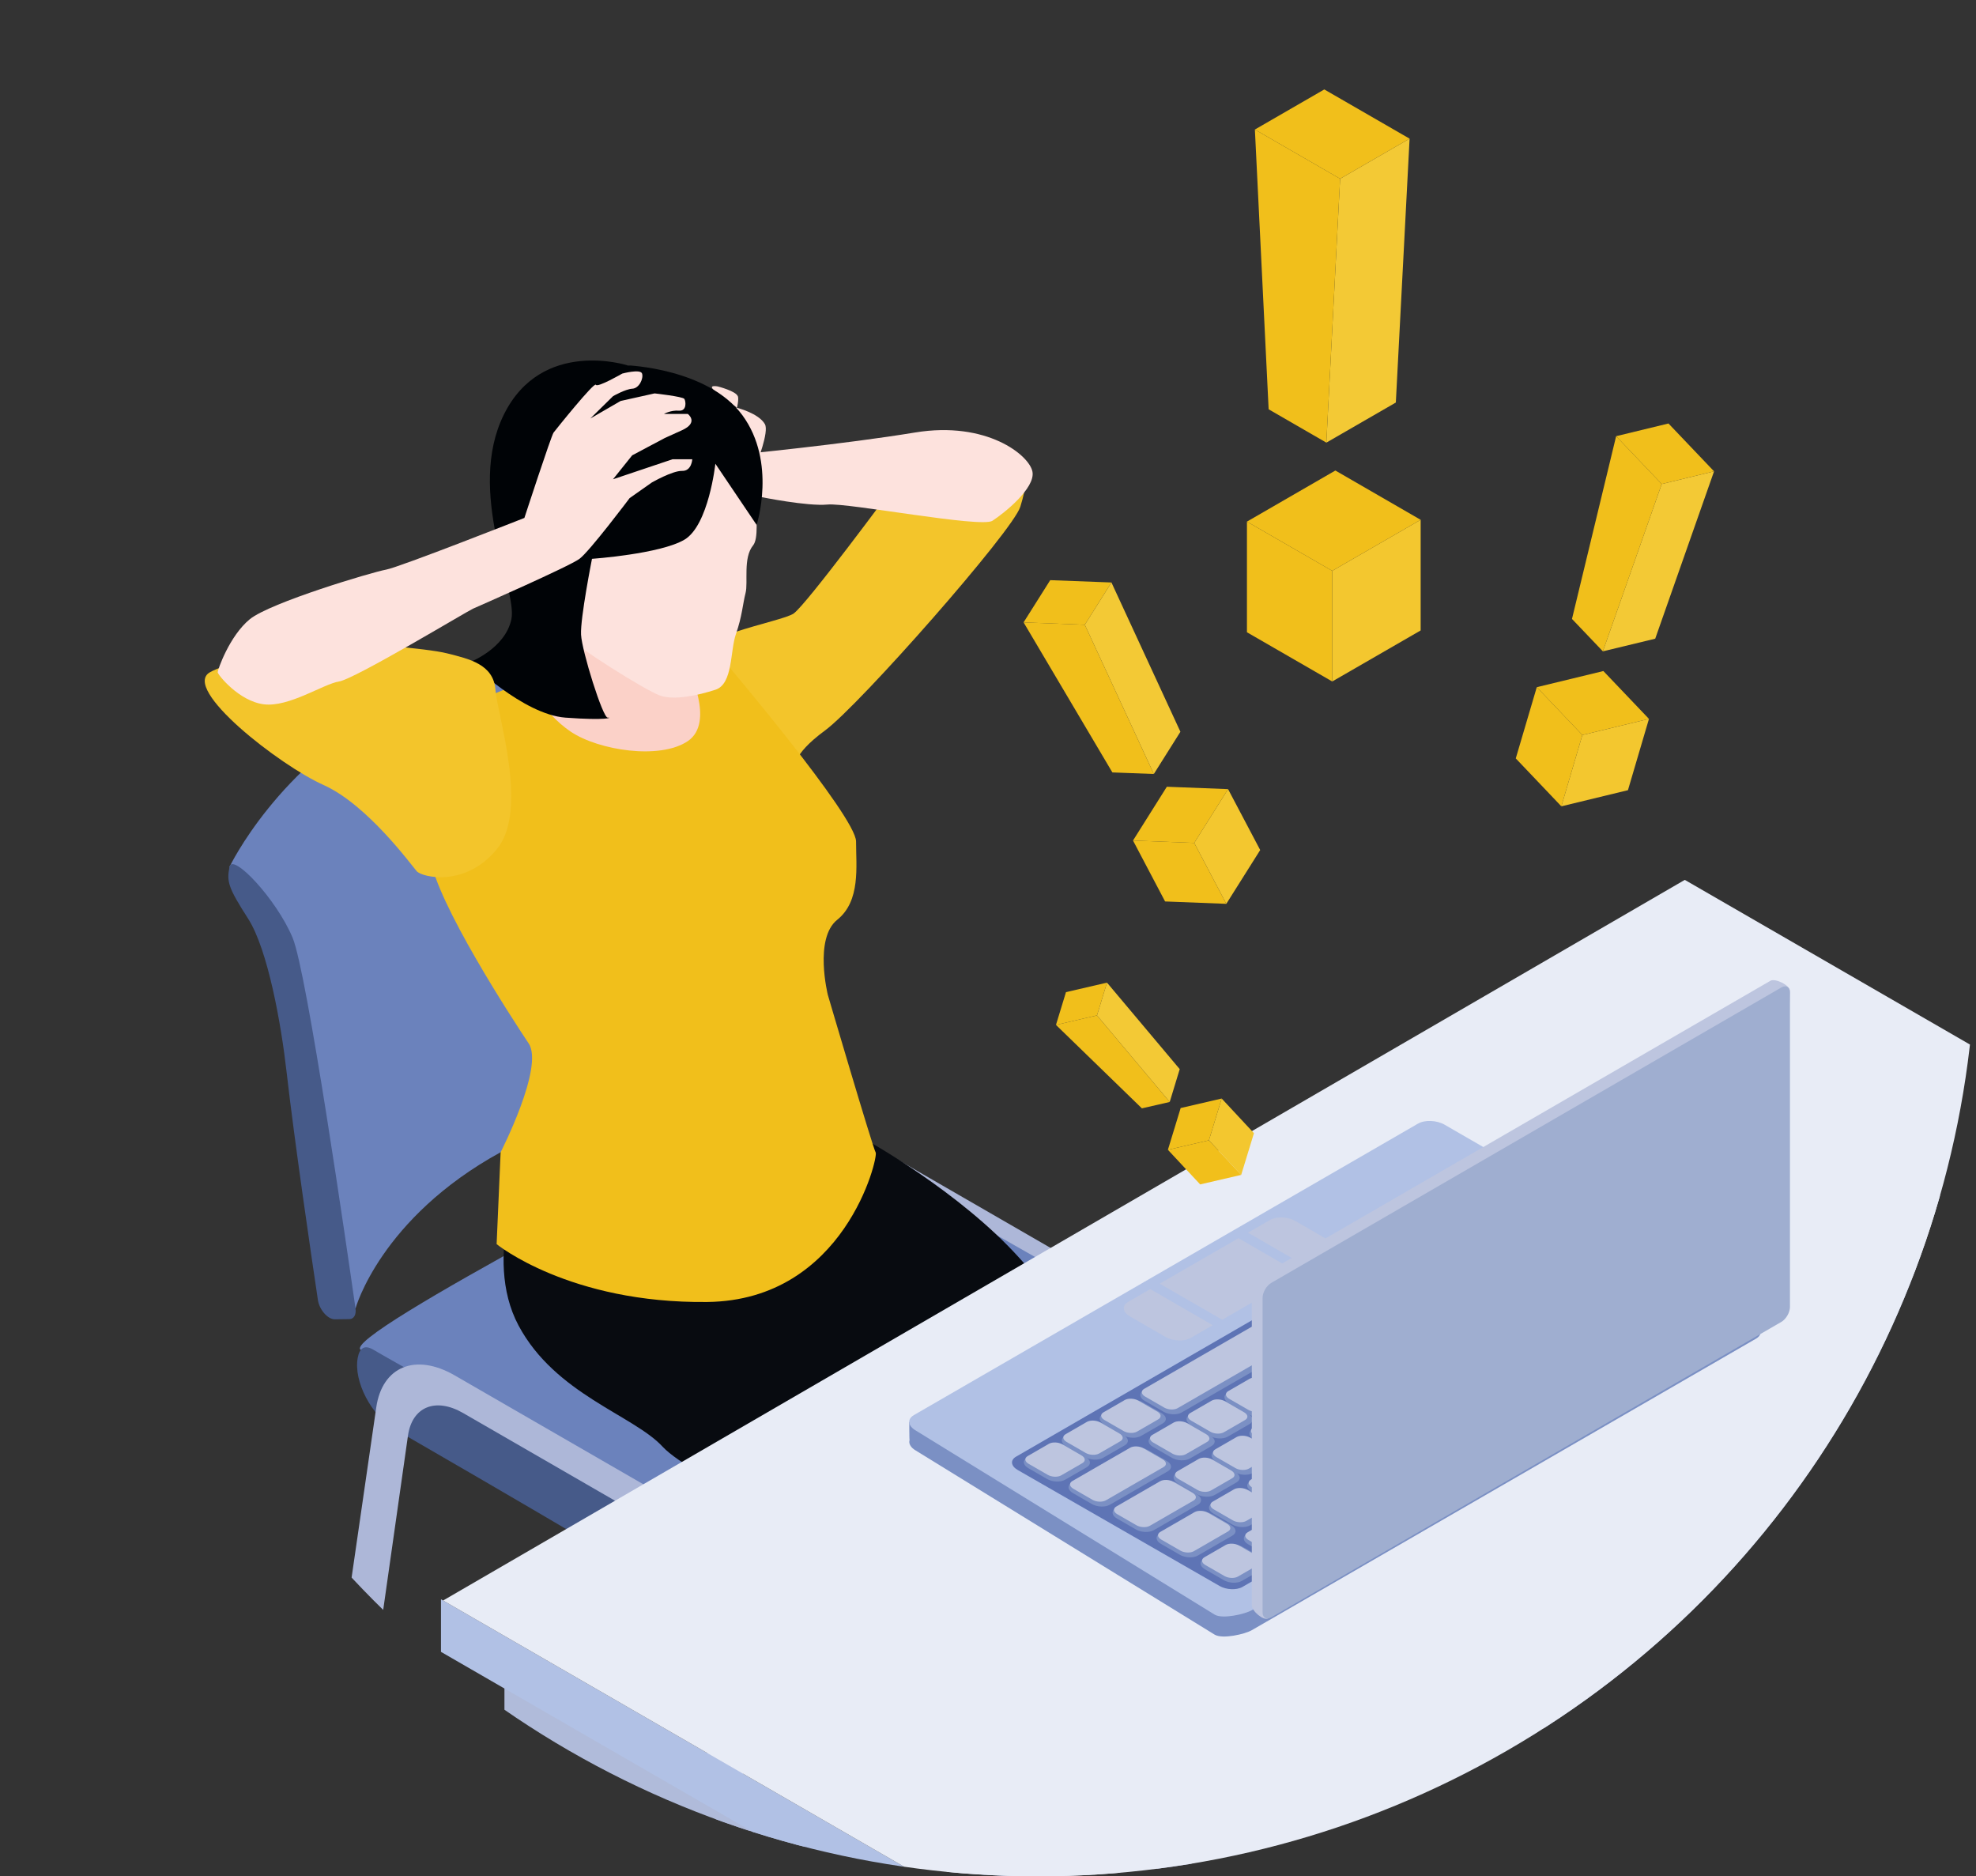 <svg width="316" height="300" xmlns="http://www.w3.org/2000/svg" xmlns:xlink="http://www.w3.org/1999/xlink" viewBox="0 0 316 300"><rect x="0" y="0" width="316" height="300" fill="#333333" stroke="none"/><defs><style>.cls-1{fill:none;}.cls-2{clip-path:url(#clippath);}.cls-3{fill:#000306;}.cls-4{fill:#f1bf1b;}.cls-5{fill:#f3c935;}.cls-6{fill:#f3c72f;}.cls-7{fill:#e8ecf6;}.cls-8{fill:#f3c52b;}.cls-9{fill:#fde2dd;}.cls-10{fill:#fbd1c8;}.cls-11{fill:#6b82bc;}.cls-12{fill:#9faed0;}.cls-13{fill:#9eb1df;}.cls-14{fill:#adb7d8;}.cls-15{fill:#b1c1e5;}.cls-16{fill:#b0bbda;}.cls-17{fill:#bdc5df;}.cls-18{fill:#080b10;}.cls-19{fill:#465a89;}.cls-20{fill:#35487b;}.cls-21{fill:#314479;}.cls-22{fill:#5e74b5;}.cls-23{fill:#7b90c4;}</style><clipPath id="clippath"><circle class="cls-1" cx="166" cy="150" r="150"/></clipPath></defs><g class="cls-2"><g><g><g><g><g><path class="cls-14" d="M116.26,265.27c-1.17-.67-1.81-1.99-1.61-3.32l10.81-74.62c.95-6.56,6.28-8.74,12.55-5.12l30.25,17.46c6.27,3.62,11.6,11.95,12.55,19.61l10.47,84.39c.27,2.18-2.06,3.72-3.96,2.63-1.01-.59-1.62-1.5-1.74-2.53l-10.11-85.91c-.64-5.41-4.4-11.32-8.84-13.88l-27.27-15.74c-4.42-2.55-8.17-1.01-8.83,3.62l-10.17,71.57c-.26,1.86-2.33,2.87-3.96,1.93l-.14-.08Z"/><path class="cls-19" d="M102,100.91c-.46,2.36-.23,3.27,2.97,8.26,3.2,4.99,5.31,17.01,6.16,24.52,1.26,11.04,3.93,29.24,5.01,36.47,.23,1.55,1.58,3.09,2.7,3.08l2.32-.03c.73,0,1.14-.71,.99-1.72-1.33-9.31-7.74-53.7-10.05-59.24-2.58-6.2-9.65-13.69-10.11-11.34Z"/><path class="cls-11" d="M57.71,215.84c-3.7-2.14,58.92-33.98,61.9-36.44,1.13-.93,3.88-2.2,5.44-1.26,4.68,2.82,57.07,31.64,63.24,36.51,6.16,4.87,14.15,23.89,10.96,24.93-3.2,1.04-61.84,47.72-67.52,36.55-8.31-16.34-60.55-52.51-74.01-60.29Z"/></g><path class="cls-11" d="M53.55,208.21l3.31,.98s3.97-14.42,23.21-24.97c19.24-10.54,36.46-10.96,38.77-10.98,2.32-.03,3.31-1.75,3.31-1.75l-13.61-62.66-6.54-7.92s-21.14,2.91-39.33,12.14c-18.19,9.23-25.97,25.56-25.97,25.56,0,0,12.92,25.05,12.33,29.53-.6,4.48,4.52,40.07,4.52,40.07Z"/><path class="cls-19" d="M36.7,138.61c-.46,2.36-.23,3.27,2.97,8.26,3.2,4.99,5.31,17.01,6.16,24.52,1.26,11.04,3.93,29.24,5.01,36.47,.23,1.55,1.58,3.09,2.7,3.08l2.32-.03c.73,0,1.14-.71,.99-1.72-1.33-9.31-7.74-53.7-10.05-59.24-2.58-6.2-9.65-13.69-10.11-11.34Z"/></g><g><path class="cls-19" d="M63.12,228.51c-3.7-2.14-6.62-7.66-5.91-11.42,.27-1.44,.99-2.2,2.55-1.26,4.68,2.82,57.07,31.64,63.24,36.51,6.16,4.87,14.15,23.89,10.96,24.93-3.2,1.04-3.16-7.46-13.47-14.59-8.31-5.75-43.91-26.4-57.37-34.17Z"/><path class="cls-14" d="M50.01,302.42c-.59-.34-.91-1-.81-1.68l10.97-75.71c.95-6.56,6.28-8.74,12.55-5.12l30.25,17.46c6.27,3.62,11.6,11.95,12.55,19.61l10.59,85.32c.22,1.79-1.7,3.07-3.27,2.16l-1.63-.94c-.45-.26-.76-.72-.82-1.25l-10.21-86.72c-.64-5.41-4.4-11.32-8.84-13.88l-27.27-15.74c-4.42-2.55-8.17-1.01-8.83,3.62l-10.27,72.26c-.22,1.53-1.92,2.36-3.26,1.59l-1.7-.98Z"/></g></g><g><path class="cls-20" d="M157.08,300.14s.11,.81,2.97,2.46c2.86,1.65,6.92,2.6,6.92,2.6,0,0,.74-.42,1.28-.82,1.98,1.92,2.69,6.57,6.55,9.12,4.33,2.86,12.14,3.45,16.14,3.96,7.42,.95,1.69-5.81-.07-8.66-2.72-4.4-4.04-2.79-13.29-3.38-6.09-.39-7.93-5.43-11.3-8.07-3.37-2.64-5.65-6.24-6.24-7.56-.52-1.15-.13-1.96-.03-2.14-.18,.28-.36,.55-.56,.82-2.58,3.43-3.52,5.15-2.95,8.07l.57,3.6Z"/><path class="cls-21" d="M156.82,296.55c1.1,3.74,8,4.69,10.64,6.02,2.64,1.32,3.01,6.83,7.34,9.69,4.33,2.86,12.14,3.96,16.15,4.48,7.41,.95,1.69-5.81-.07-8.66-2.72-4.4-8.08-7.75-9.32-8.85,.22,.33,5.28,5.55-3.96,4.96-6.1-.39-7.93-5.43-11.3-8.07-3.37-2.64-5.65-6.24-6.24-7.56-.52-1.15-.13-1.96-.03-2.14-.18,.28-.36,.55-.56,.82-2.93,3.89-3.74,5.58-2.64,9.32Z"/><path class="cls-18" d="M132.68,178.9l5.89,3.4s14.85,8.21,24.38,18.76c9.53,10.56,13.4,14.73,13.4,14.73,0,0-2.07-3.57-13.4,2.3-11.33,5.87-24.4,8.81-28.07,13.94-3.67,5.14-3.2,11.83-1.73,13.24l1.47,1.4s-24.01-10.33-28.66-15.37c-4.65-5.04-17.17-8.37-23.04-19.38-5.87-11.01,.93-25.79,.93-25.79l48.83-7.24Z"/><g><path class="cls-8" d="M127.24,122.7s-23.55-9.68-20.32-15.36c3.23-5.68,17.97-7.84,20-9.25s15.65-19.84,15.65-19.84c0,0,6.65,5.86,10.48,1.84,3.83-4.01,14.12-12.04,10.12,.93-1.19,3.87-25.72,31.72-31.23,35.77-5.51,4.05-4.7,5.91-4.7,5.91Z"/><path class="cls-4" d="M68.51,134.11c.06,1.04,.14,2.02,.26,2.92,1,7.26,13.27,26.05,15.78,29.81,2.5,3.76-4.49,17.39-4.49,17.39l-.64,14.69s11.64,9.5,33.68,9.25c22.04-.25,27.39-23.19,26.94-23.9-.45-.71-7.65-25.19-7.65-25.19,0,0-2.25-9.02,1.5-12.02,3.76-3.01,3.01-8.52,3.01-12.52s-21.04-28.8-21.04-28.8c-1.2-.99-2.45-1.14-3.64-.85-1.28,.31-2.48,1.14-3.45,1.99-1.24,1.09-2.07,2.22-2.17,2.35l6-10.76s-23.29-1.5-24.04,0c-.53,1.07-3.96,6.41-5.91,9.43-.8,1.24-1.35,2.09-1.35,2.09,0,0-2.39,.97-4.98,2.09-2.84,1.23-5.9,2.64-6.29,3.17-.66,.88-1.9,11.4-1.51,18.88Z"/><path class="cls-7" d="M113.45,104.87c-1.28,.31-2.48,1.14-3.45,1.99l3.45-1.99Z"/><path class="cls-10" d="M83.88,107.89c-.2,.31,2.91,6.1,7.4,9.1,4.5,3.01,14.29,4.51,18.72,1.5,4.43-3.01,0-11.64,0-11.64-1.24,1.09-2.07,2.22-2.17,2.35l6-10.76s-23.29-1.5-24.04,0c-.53,1.07-3.95,6.42-5.91,9.43Z"/><path class="cls-7" d="M69.75,134.11c2.31,1.5,5.27,2.75,8.28,2.16,5.01-.96,1.44-16.91-.47-24.21-2.84,1.23-5.9,2.64-6.29,3.17-.66,.88-1.9,11.4-1.51,18.88Z"/><path class="cls-9" d="M121.67,79.46s7.45,1.52,10.67,1.21c3.22-.32,24.53,3.78,26.36,2.6,1.83-1.18,6.9-5.21,6.41-7.85-.49-2.64-7.32-8.15-18.77-6.27-11.45,1.88-27.51,3.46-30.26,3.73-2.74,.27-6.04,6.67,5.58,6.59Z"/><g><path class="cls-9" d="M121,74.09s2.03-5.04,1.32-6.28c-1-1.75-4.47-2.61-4.47-2.61,0,0-1.07-.35-2.07-.49-1.2-.17-.12,2.28,0,2.23,.89-.37,4.07,1.9,4.07,1.9l1.15,5.25Z"/><path class="cls-7" d="M112.76,77.57l-.88-1.88s1.37-1.88,.44-3.73c-.93-1.85-1.56-1.08-1.39-.72,.16,.35-1.66,2.38-1.66,2.38,0,0,.75,3.88,1.75,4.76,1,.88,2.96,1.71,2.96,1.71l-1.21-2.52Z"/><path class="cls-9" d="M118,63.38c-.27-.85-3.2-1.59-3.2-1.59,0,0-1.64-.33-.61,.61,1.03,.94,3.67,2.79,3.67,2.79,0,0,.31-1.28,.15-1.82Z"/></g><path class="cls-9" d="M119.6,73.66s2.49,11.52,.84,13.53c-1.65,2.01-.77,5.92-1.21,7.62-.44,1.7-.56,3.78-1.53,6.53-.97,2.76-.46,8.02-3.29,8.94-2.82,.91-6.62,1.75-8.92,.91-2.3-.84-13.69-7.97-14.19-9.1,0,0-9.77-15.15-10.02-20.29-.25-5.13,1.25-20.79,13.53-23.04,12.27-2.25,22.17,6.64,24.8,14.9Z"/><path class="cls-3" d="M114.41,74.16l6.59,9.77s3.24-10.02-2.27-17.53c-5.51-7.51-18.41-7.99-18.41-7.99,0,0-13.67-4.4-19.74,7.87-6.06,12.27,2.2,28.01,1.2,32.73-1,4.72-6.65,6.86-6.65,6.86,0,0,8.53,8.37,15.29,8.87,6.76,.5,7.54-.05,6.76,0-.78,.05-4.13-10.65-4.26-13.28-.13-2.63,1.75-12.11,1.75-12.11,0,0,10.9-.77,14.78-3.06,3.88-2.29,4.95-12.13,4.95-12.13Z"/><path class="cls-8" d="M56.63,102.84s11.43,.75,14.9,1.63c3.47,.88,7.39,1.72,7.7,5.81,.31,4.09,5.32,19.11,.31,25.38-5.01,6.26-12.02,4.63-12.9,3.63-.88-1-7.89-10.64-14.9-13.78-7.01-3.13-22.79-15.4-18.16-18.03,4.63-2.63,23.04-4.63,23.04-4.63Z"/><path class="cls-9" d="M110.71,73.41s-.08,1.92-1.63,1.88c-1.55-.04-4.85,1.86-4.85,1.86l-3.54,2.49s-6.39,8.5-8.02,9.71c-1.63,1.21-16.16,7.59-17.03,7.97-.88,.38-18.91,11.25-21.42,11.64-2.5,.39-8.01,4.15-12.02,3.65-4.01-.5-7.39-4.76-7.39-5.13s1.88-5.8,5.13-8.47c3.26-2.67,19.66-7.56,21.79-7.93,2.13-.38,22.13-8.27,22.13-8.27,0,0,4.29-13.15,4.67-13.65,.38-.5,6.51-8.14,6.76-7.64,.25,.5,4.22-1.79,4.22-1.79,0,0,2.92-.79,3.17,0,.25,.79-.46,2.36-1.57,2.42-1.1,.06-3.07,1.19-3.07,1.19l-3.63,3.57,4.84-2.8,5.43-1.21s4.51,.5,4.76,.88c.25,.38,.43,1.98-.88,1.88-1.31-.1-2.37,.52-2.37,.52h3.8s1.83,1.36-.93,2.61l-2.76,1.25-5.2,2.76-3.07,3.83,9.52-3.2h3.13Z"/></g></g><g><g><polygon class="cls-16" points="246.8 313.7 347.4 371.78 347.4 228.42 246.8 170.34 246.8 313.7"/><polygon class="cls-7" points="347.08 228.24 360.42 220.13 260.45 162.41 247.11 170.52 347.08 228.24"/></g><g><polygon class="cls-16" points="80.67 410.89 181.27 468.97 181.27 325.61 80.67 267.53 80.67 410.89"/><polygon class="cls-7" points="180.9 316.25 194.24 308.13 94.27 250.41 80.93 258.53 180.9 316.25"/></g><polygon class="cls-12" points="181.25 354.29 360.63 250.73 360.63 217.4 181.25 320.96 181.25 354.29"/><g><polygon class="cls-13" points="177.94 326.2 376.51 210.98 376.51 202.57 177.94 317.79 177.94 326.2"/><polygon class="cls-15" points="70.52 264.11 178.06 326.2 178.06 317.79 70.52 255.7 70.52 264.11"/><polygon class="cls-7" points="177.73 317.6 376.3 202.38 269.43 140.68 70.86 255.9 177.73 317.6"/></g></g><g><path class="cls-23" d="M145.41,227.36h4.36l77.01-44.52c1.09-.63,3-.55,4.26,.18l46.43,26.81h4.08v2.86c.1,.5-.13,1-.74,1.35l-80.63,46.61c-1.09,.63-4.65,1.45-5.91,.72l-47.82-29.45c-.83-.48-1.17-1.13-.99-1.69-.05,0-.05-2.86-.05-2.86Z"/><g><path class="cls-15" d="M200.18,257.46l80.63-46.61c1.09-.63,.96-1.73-.31-2.46l-49.47-28.56c-1.26-.73-3.17-.81-4.26-.18l-80.63,46.61c-1.09,.63-.96,1.73,.31,2.46l47.82,29.45c1.26,.73,4.82-.09,5.91-.72Z"/><path class="cls-22" d="M198.69,253.73l74.29-42.95c.93-.54,.82-1.48-.26-2.11l-32.31-18.56c-1.08-.62-2.71-.69-3.65-.15l-74.29,42.95c-.93,.54-.82,1.48,.26,2.11l32.31,18.56c1.08,.62,2.71,.69,3.65,.15Z"/></g><g><polygon class="cls-17" points="195.46 211.01 208.05 203.74 198.06 197.97 185.46 205.24 195.46 211.01"/><path class="cls-17" d="M209.57,202.86l3.53-2.04c1.04-.6,.91-1.64-.29-2.33l-5.66-3.27c-1.2-.69-3-.76-4.04-.17l-3.53,2.04,9.99,5.77Z"/><path class="cls-17" d="M193.94,211.88l-3.53,2.04c-1.04,.6-2.84,.52-4.04-.17l-5.66-3.27c-1.2-.69-1.33-1.73-.29-2.33l3.53-2.04,9.99,5.77Z"/></g><g><g><path class="cls-23" d="M192.7,250.91l3.01,1.74c.85,.49,2.14,.55,2.88,.12l3.47-2c.74-.43,.65-1.17-.21-1.66l-3.01-1.74c-.85-.49-2.14-.55-2.88-.12l-3.47,2c-.74,.43-.65,1.17,.21,1.66Z"/><path class="cls-23" d="M199.62,246.92l3.01,1.74c.85,.49,2.14,.55,2.88,.12l3.47-2c.74-.43,.65-1.17-.21-1.66l-3.01-1.74c-.85-.49-2.14-.55-2.88-.12l-3.47,2c-.74,.43-.65,1.17,.21,1.66Z"/><path class="cls-23" d="M206.53,242.93l3.01,1.74c.85,.49,2.14,.55,2.88,.12l3.47-2c.74-.43,.65-1.17-.21-1.66l-3.01-1.74c-.85-.49-2.14-.55-2.88-.12l-3.47,2c-.74,.43-.65,1.17,.21,1.66Z"/><path class="cls-23" d="M213.45,238.94l3.01,1.74c.85,.49,2.14,.55,2.88,.12l3.47-2c.74-.43,.65-1.17-.21-1.66l-3.01-1.74c-.85-.49-2.14-.55-2.88-.12l-3.47,2c-.74,.43-.65,1.17,.21,1.66Z"/><path class="cls-23" d="M220.36,234.94l3.01,1.74c.85,.49,2.14,.55,2.88,.12l3.47-2c.74-.43,.65-1.17-.21-1.66l-3.01-1.74c-.85-.49-2.14-.55-2.88-.12l-3.47,2c-.74,.43-.65,1.17,.21,1.66Z"/><path class="cls-23" d="M227.28,230.95l3.01,1.74c.85,.49,2.14,.55,2.88,.12l3.47-2c.74-.43,.65-1.17-.21-1.66l-3.01-1.74c-.85-.49-2.14-.55-2.88-.12l-3.47,2c-.74,.43-.65,1.17,.21,1.66Z"/><path class="cls-23" d="M234.19,226.96l3.01,1.74c.85,.49,2.14,.55,2.88,.12l3.47-2c.74-.43,.65-1.17-.21-1.66l-3.01-1.74c-.85-.49-2.14-.55-2.88-.12l-3.47,2c-.74,.43-.65,1.17,.21,1.66Z"/><path class="cls-23" d="M241.11,222.97l3.01,1.74c.85,.49,2.14,.55,2.88,.12l3.47-2c.74-.43,.65-1.17-.21-1.66l-3.01-1.74c-.85-.49-2.14-.55-2.88-.12l-3.47,2c-.74,.43-.65,1.17,.21,1.66Z"/><path class="cls-23" d="M248.02,218.97l3.01,1.74c.85,.49,2.14,.55,2.88,.12l3.47-2c.74-.43,.65-1.17-.21-1.66l-3.01-1.74c-.85-.49-2.14-.55-2.88-.12l-3.47,2c-.74,.43-.65,1.17,.21,1.66Z"/><path class="cls-23" d="M254.94,214.98l3.01,1.74c.85,.49,2.14,.55,2.88,.12l3.47-2c.74-.43,.65-1.17-.21-1.66l-3.01-1.74c-.85-.49-2.14-.55-2.88-.12l-3.47,2c-.74,.43-.65,1.17,.21,1.66Z"/><path class="cls-23" d="M261.85,210.99l3.01,1.74c.85,.49,2.14,.55,2.88,.12l3.47-2c.74-.43,.65-1.17-.21-1.66l-3.01-1.74c-.85-.49-2.14-.55-2.88-.12l-3.47,2c-.74,.43-.65,1.17,.21,1.66Z"/><path class="cls-23" d="M185.67,246.85l3.01,1.74c.85,.49,2.14,.55,2.88,.12l5.53-3.19c.74-.43,.65-1.17-.21-1.66l-3.01-1.74c-.85-.49-2.14-.55-2.88-.12l-5.53,3.19c-.74,.43-.65,1.17,.21,1.66Z"/><path class="cls-23" d="M194.05,242.01l3.01,1.74c.85,.49,2.14,.55,2.88,.12l3.47-2c.74-.43,.63-1.16-.22-1.66l-3.01-1.74c-.85-.49-2.13-.55-2.87-.13l-3.47,2c-.74,.43-.65,1.17,.21,1.66Z"/><path class="cls-23" d="M200.17,238.48l3.01,1.74c.85,.49,2.13,.55,2.87,.13l3.47-2c.74-.43,.63-1.16-.22-1.66l-3.01-1.74c-.85-.49-2.13-.55-2.87-.13l-3.47,2c-.74,.43-.63,1.16,.22,1.66Z"/><path class="cls-23" d="M206.29,234.95l3.01,1.74c.85,.49,2.13,.55,2.87,.13l3.47-2c.74-.43,.63-1.16-.22-1.66l-3.01-1.74c-.85-.49-2.13-.55-2.87-.13l-3.47,2c-.74,.43-.63,1.16,.22,1.66Z"/><path class="cls-23" d="M212.4,231.42l3.01,1.74c.85,.49,2.13,.55,2.87,.13l3.47-2c.74-.43,.63-1.16-.22-1.66l-3.01-1.74c-.85-.49-2.13-.55-2.87-.13l-3.47,2c-.74,.43-.63,1.16,.22,1.66Z"/><path class="cls-23" d="M218.51,227.89l3.01,1.74c.85,.49,2.13,.55,2.87,.13l3.47-2c.74-.43,.63-1.16-.22-1.66l-3.01-1.74c-.85-.49-2.13-.55-2.87-.13l-3.47,2c-.74,.43-.63,1.16,.22,1.66Z"/><path class="cls-23" d="M224.62,224.36l3.01,1.74c.85,.49,2.13,.55,2.87,.13l3.47-2c.74-.43,.63-1.16-.22-1.66l-3.01-1.74c-.85-.49-2.13-.55-2.87-.13l-3.47,2c-.74,.43-.63,1.16,.22,1.66Z"/><path class="cls-23" d="M230.74,220.83l3.01,1.74c.85,.49,2.13,.55,2.87,.13l3.47-2c.74-.43,.63-1.16-.22-1.66l-3.01-1.74c-.85-.49-2.13-.55-2.87-.13l-3.47,2c-.74,.43-.63,1.16,.22,1.66Z"/><path class="cls-23" d="M236.85,217.3l3.01,1.74c.85,.49,2.13,.55,2.87,.13l3.47-2c.74-.43,.63-1.16-.22-1.66l-3.01-1.74c-.85-.49-2.13-.55-2.87-.13l-3.47,2c-.74,.43-.63,1.16,.22,1.66Z"/><path class="cls-23" d="M242.96,213.77l3.01,1.74c.85,.49,2.13,.55,2.87,.13l3.47-2c.74-.43,.63-1.16-.22-1.66l-3.01-1.74c-.85-.49-2.13-.55-2.87-.13l-3.47,2c-.74,.43-.63,1.16,.22,1.66Z"/><path class="cls-23" d="M249.08,210.24l3.01,1.74c.85,.49,2.13,.55,2.87,.13l3.47-2c.74-.43,.65-1.17-.21-1.66l-3.01-1.74c-.85-.49-2.14-.55-2.88-.12l-3.47,2c-.74,.43-.63,1.16,.22,1.66Z"/><path class="cls-23" d="M188.37,237.16l3.01,1.74c.85,.49,2.16,.54,2.9,.11l3.47-2c.74-.43,.65-1.17-.21-1.66l-3.01-1.74c-.85-.49-2.14-.55-2.88-.12l-3.47,2c-.74,.43-.66,1.18,.19,1.67Z"/><path class="cls-23" d="M194.46,233.65l3.01,1.74c.85,.49,2.14,.55,2.88,.12l3.47-2c.74-.43,.65-1.17-.21-1.66l-3.01-1.74c-.85-.49-2.14-.55-2.88-.12l-3.47,2c-.74,.43-.65,1.17,.21,1.66Z"/><path class="cls-23" d="M200.52,230.15l3.01,1.74c.85,.49,2.14,.55,2.88,.12l3.47-2c.74-.43,.65-1.17-.21-1.66l-3.01-1.74c-.85-.49-2.14-.55-2.88-.12l-3.47,2c-.74,.43-.65,1.17,.21,1.66Z"/><path class="cls-23" d="M206.59,226.65l3.01,1.74c.85,.49,2.14,.55,2.88,.12l3.47-2c.74-.43,.65-1.17-.21-1.66l-3.01-1.74c-.85-.49-2.14-.55-2.88-.12l-3.47,2c-.74,.43-.65,1.17,.21,1.66Z"/><path class="cls-23" d="M212.65,223.14l3.01,1.74c.85,.49,2.14,.55,2.88,.12l3.47-2c.74-.43,.65-1.17-.21-1.66l-3.01-1.74c-.85-.49-2.14-.55-2.88-.12l-3.47,2c-.74,.43-.65,1.17,.21,1.66Z"/><path class="cls-23" d="M218.72,219.64l3.01,1.74c.85,.49,2.14,.55,2.88,.12l3.47-2c.74-.43,.65-1.17-.21-1.66l-3.01-1.74c-.85-.49-2.14-.55-2.88-.12l-3.47,2c-.74,.43-.65,1.17,.21,1.66Z"/><path class="cls-23" d="M224.79,216.14l3.01,1.74c.85,.49,2.14,.55,2.88,.12l3.47-2c.74-.43,.65-1.17-.21-1.66l-3.01-1.74c-.85-.49-2.14-.55-2.88-.12l-3.47,2c-.74,.43-.65,1.17,.21,1.66Z"/><path class="cls-23" d="M230.85,212.64l3.01,1.74c.85,.49,2.14,.55,2.88,.12l3.47-2c.74-.43,.65-1.17-.21-1.66l-3.01-1.74c-.85-.49-2.14-.55-2.88-.12l-3.47,2c-.74,.43-.65,1.17,.21,1.66Z"/><path class="cls-23" d="M184.39,231.34l3.01,1.74c.85,.49,2.14,.55,2.88,.12l3.47-2c.74-.43,.65-1.17-.21-1.66l-3.01-1.74c-.85-.49-2.14-.55-2.88-.12l-3.47,2c-.74,.43-.65,1.17,.21,1.66Z"/><path class="cls-23" d="M190.45,227.84l3.01,1.74c.85,.49,2.14,.55,2.88,.12l3.47-2c.74-.43,.65-1.17-.21-1.66l-3.01-1.74c-.85-.49-2.14-.55-2.88-.12l-3.47,2c-.74,.43-.65,1.17,.21,1.66Z"/><path class="cls-23" d="M196.52,224.34l3.01,1.74c.85,.49,2.14,.55,2.88,.12l3.47-2c.74-.43,.65-1.17-.21-1.66l-3.01-1.74c-.85-.49-2.14-.55-2.88-.12l-3.47,2c-.74,.43-.65,1.17,.21,1.66Z"/><path class="cls-23" d="M164.44,234.73l3.01,1.74c.85,.49,2.14,.55,2.88,.12l3.47-2c.74-.43,.65-1.17-.21-1.66l-3.01-1.74c-.85-.49-2.14-.55-2.88-.12l-3.47,2c-.74,.43-.65,1.17,.21,1.66Z"/><path class="cls-23" d="M170.51,231.23l3.01,1.74c.85,.49,2.14,.55,2.88,.12l3.47-2c.74-.43,.65-1.17-.21-1.66l-3.01-1.74c-.85-.49-2.14-.55-2.88-.12l-3.47,2c-.74,.43-.65,1.17,.21,1.66Z"/><path class="cls-23" d="M176.58,227.73l3.01,1.74c.85,.49,2.14,.55,2.88,.12l3.47-2c.74-.43,.65-1.17-.21-1.66l-3.01-1.74c-.85-.49-2.14-.55-2.88-.12l-3.47,2c-.74,.43-.65,1.17,.21,1.66Z"/><path class="cls-23" d="M221.58,201.75l3.01,1.74c.85,.49,2.14,.55,2.88,.12l3.47-2c.74-.43,.65-1.17-.21-1.66l-3.01-1.74c-.85-.49-2.14-.55-2.88-.12l-3.47,2c-.74,.43-.65,1.17,.21,1.66Z"/><path class="cls-23" d="M227.64,198.24l3.01,1.74c.85,.49,2.14,.55,2.88,.12l3.47-2c.74-.43,.65-1.17-.21-1.66l-3.01-1.74c-.85-.49-2.14-.55-2.88-.12l-3.47,2c-.74,.43-.65,1.17,.21,1.66Z"/><path class="cls-23" d="M233.71,194.74l3.01,1.74c.85,.49,2.14,.55,2.88,.12l3.47-2c.74-.43,.65-1.17-.21-1.66l-3.01-1.74c-.85-.49-2.14-.55-2.88-.12l-3.47,2c-.74,.43-.65,1.17,.21,1.66Z"/><path class="cls-23" d="M202.59,220.83l3.01,1.74c.85,.49,2.14,.55,2.88,.12l3.47-2c.74-.43,.65-1.17-.21-1.66l-3.01-1.74c-.85-.49-2.14-.55-2.88-.12l-3.47,2c-.74,.43-.65,1.17,.21,1.66Z"/><path class="cls-23" d="M208.65,217.33l3.01,1.74c.85,.49,2.14,.55,2.88,.12l3.47-2c.74-.43,.65-1.17-.21-1.66l-3.01-1.74c-.85-.49-2.14-.55-2.88-.12l-3.47,2c-.74,.43-.65,1.17,.21,1.66Z"/><path class="cls-23" d="M214.72,213.83l3.01,1.74c.85,.49,2.14,.55,2.88,.12l3.47-2c.74-.43,.65-1.17-.21-1.66l-3.01-1.74c-.85-.49-2.14-.55-2.88-.12l-3.47,2c-.74,.43-.65,1.17,.21,1.66Z"/><path class="cls-23" d="M220.78,210.33l3.01,1.74c.85,.49,2.14,.55,2.88,.12l3.47-2c.74-.43,.65-1.17-.21-1.66l-3.01-1.74c-.85-.49-2.14-.55-2.88-.12l-3.47,2c-.74,.43-.65,1.17,.21,1.66Z"/><path class="cls-23" d="M226.85,206.82l3.01,1.74c.85,.49,2.14,.55,2.88,.12l3.47-2c.74-.43,.65-1.17-.21-1.66l-3.01-1.74c-.85-.49-2.14-.55-2.88-.12l-3.47,2c-.74,.43-.65,1.17,.21,1.66Z"/><path class="cls-23" d="M236.92,209.14l3.01,1.74c.85,.49,2.14,.55,2.88,.12l3.47-2c.74-.43,.63-1.16-.22-1.65l-3.01-1.74c-.85-.49-2.13-.56-2.86-.13l-3.47,2c-.74,.43-.65,1.17,.21,1.66Z"/><path class="cls-23" d="M254.81,206.93l3.01,1.74c.85,.49,2.14,.55,2.88,.12l3.47-2c.74-.43,.65-1.17-.21-1.66l-3.01-1.74c-.85-.49-2.14-.55-2.88-.12l-3.47,2c-.74,.43-.65,1.17,.21,1.66Z"/><path class="cls-23" d="M178.63,242.79l3.01,1.74c.85,.49,2.14,.55,2.88,.12l7.05-4.07c.74-.43,.66-1.18-.19-1.67l-3.01-1.74c-.85-.49-2.16-.54-2.9-.11l-7.05,4.07c-.74,.43-.65,1.17,.21,1.66Z"/><path class="cls-23" d="M233.3,203.1l3.01,1.74c.85,.49,2.14,.55,2.88,.12l10.91-6.3c.74-.43,.65-1.17-.21-1.66l-3.01-1.74c-.85-.49-2.14-.55-2.88-.12l-10.91,6.3c-.74,.43-.65,1.17,.21,1.66Z"/><path class="cls-23" d="M183.07,223.98l3.01,1.74c.85,.49,2.14,.55,2.88,.12l35.36-20.41c.74-.43,.65-1.17-.21-1.66l-3.01-1.74c-.85-.49-2.14-.55-2.88-.12l-35.36,20.41c-.74,.43-.65,1.17,.21,1.66Z"/><path class="cls-23" d="M171.59,238.73l3.01,1.74c.85,.49,2.14,.55,2.88,.12l9.29-5.36c.74-.43,.65-1.17-.21-1.66l-3.01-1.74c-.85-.49-2.14-.55-2.88-.12l-9.29,5.36c-.74,.43-.65,1.17,.21,1.66Z"/><path class="cls-23" d="M243.04,205.6l3.01,1.74c.85,.49,2.13,.56,2.86,.13l8.22-4.75c.74-.43,.65-1.17-.21-1.66l-3.01-1.74c-.85-.49-2.14-.55-2.88-.12l-8.22,4.75c-.74,.43-.63,1.16,.22,1.65Z"/></g><g><path class="cls-17" d="M196.01,247.02l-3.41,1.97c-.55,.32-.48,.87,.15,1.23l3.07,1.77c.63,.36,1.58,.4,2.13,.09l3.41-1.97c.55-.31,.48-.87-.15-1.23l-3.07-1.77c-.63-.36-1.58-.4-2.13-.09Z"/><path class="cls-17" d="M202.92,243.03l-3.41,1.97c-.55,.32-.48,.87,.15,1.23l3.07,1.77c.63,.36,1.58,.4,2.13,.09l3.41-1.97c.55-.32,.48-.86-.15-1.23l-3.07-1.77c-.63-.36-1.58-.4-2.13-.09Z"/><path class="cls-17" d="M209.84,239.04l-3.41,1.97c-.55,.32-.48,.87,.15,1.23l3.07,1.77c.63,.36,1.58,.4,2.13,.09l3.41-1.97c.55-.31,.48-.86-.15-1.23l-3.07-1.77c-.63-.36-1.58-.4-2.13-.09Z"/><path class="cls-17" d="M216.75,235.04l-3.41,1.97c-.55,.31-.48,.86,.15,1.23l3.07,1.77c.63,.36,1.58,.4,2.13,.09l3.41-1.97c.55-.31,.48-.87-.15-1.23l-3.07-1.77c-.63-.36-1.58-.4-2.13-.09Z"/><path class="cls-17" d="M223.67,231.05l-3.41,1.97c-.55,.31-.48,.86,.15,1.23l3.07,1.77c.63,.36,1.58,.4,2.13,.09l3.41-1.97c.55-.32,.48-.87-.15-1.23l-3.07-1.77c-.63-.36-1.58-.4-2.13-.09Z"/><path class="cls-17" d="M230.58,227.06l-3.41,1.97c-.55,.32-.48,.87,.15,1.23l3.07,1.77c.63,.36,1.58,.4,2.13,.09l3.41-1.97c.55-.32,.48-.87-.15-1.23l-3.07-1.77c-.63-.36-1.58-.4-2.13-.09Z"/><path class="cls-17" d="M237.5,223.07l-3.41,1.97c-.55,.32-.48,.87,.15,1.23l3.07,1.77c.63,.36,1.58,.4,2.13,.09l3.41-1.97c.55-.32,.48-.87-.15-1.23l-3.07-1.77c-.63-.36-1.58-.4-2.13-.09Z"/><path class="cls-17" d="M244.41,219.08l-3.41,1.97c-.55,.32-.48,.87,.15,1.23l3.07,1.77c.63,.36,1.58,.4,2.13,.09l3.41-1.97c.55-.31,.48-.86-.15-1.23l-3.07-1.77c-.63-.36-1.58-.4-2.13-.09Z"/><path class="cls-17" d="M251.33,215.08l-3.41,1.97c-.55,.31-.48,.87,.15,1.23l3.07,1.77c.63,.36,1.58,.4,2.13,.09l3.41-1.97c.55-.31,.48-.86-.15-1.23l-3.07-1.77c-.63-.36-1.58-.4-2.13-.09Z"/><path class="cls-17" d="M258.24,211.09l-3.41,1.97c-.55,.31-.48,.86,.15,1.23l3.07,1.77c.63,.36,1.58,.4,2.13,.09l3.41-1.97c.55-.32,.48-.87-.15-1.23l-3.07-1.77c-.63-.36-1.58-.4-2.13-.09Z"/><path class="cls-17" d="M265.16,207.1l-3.41,1.97c-.55,.32-.48,.86,.15,1.23l3.07,1.77c.63,.36,1.58,.4,2.13,.09l3.41-1.97c.55-.32,.48-.87-.15-1.23l-3.07-1.77c-.63-.36-1.58-.4-2.13-.09Z"/><path class="cls-17" d="M191.03,241.77l-5.47,3.16c-.55,.31-.48,.86,.15,1.23l3.07,1.77c.63,.36,1.58,.4,2.13,.09l5.47-3.16c.55-.31,.48-.86-.15-1.23l-3.07-1.77c-.63-.36-1.58-.4-2.13-.09Z"/><path class="cls-17" d="M197.35,238.12l-3.41,1.97c-.55,.31-.48,.87,.15,1.23l3.07,1.77c.63,.36,1.58,.4,2.13,.09l3.41-1.97c.55-.32,.48-.87-.15-1.23l-3.07-1.77c-.63-.36-1.58-.4-2.13-.09Z"/><path class="cls-17" d="M203.47,234.59l-3.41,1.97c-.55,.32-.48,.87,.15,1.23l3.07,1.77c.63,.36,1.58,.4,2.13,.09l3.41-1.97c.55-.31,.48-.87-.15-1.23l-3.07-1.77c-.63-.36-1.58-.4-2.13-.09Z"/><path class="cls-17" d="M209.58,231.06l-3.41,1.97c-.55,.32-.48,.87,.15,1.23l3.07,1.77c.63,.36,1.58,.4,2.13,.09l3.41-1.97c.55-.32,.48-.87-.15-1.23l-3.07-1.77c-.63-.36-1.58-.4-2.13-.09Z"/><path class="cls-17" d="M215.69,227.53l-3.41,1.97c-.55,.32-.48,.87,.15,1.23l3.07,1.77c.63,.36,1.58,.4,2.13,.09l3.41-1.97c.55-.32,.48-.87-.15-1.23l-3.07-1.77c-.63-.36-1.58-.4-2.13-.09Z"/><path class="cls-17" d="M221.81,224l-3.41,1.97c-.55,.32-.48,.87,.15,1.23l3.07,1.77c.63,.36,1.58,.4,2.13,.09l3.41-1.97c.55-.31,.48-.87-.15-1.23l-3.07-1.77c-.63-.36-1.58-.4-2.13-.09Z"/><path class="cls-17" d="M227.92,220.47l-3.41,1.97c-.55,.31-.48,.87,.15,1.23l3.07,1.77c.63,.36,1.58,.4,2.13,.09l3.41-1.97c.55-.32,.48-.87-.15-1.23l-3.07-1.77c-.63-.36-1.58-.4-2.13-.09Z"/><path class="cls-17" d="M234.03,216.95l-3.41,1.97c-.55,.32-.48,.87,.15,1.23l3.07,1.77c.63,.36,1.58,.4,2.13,.09l3.41-1.97c.55-.31,.48-.86-.15-1.23l-3.07-1.77c-.63-.36-1.58-.4-2.13-.09Z"/><path class="cls-17" d="M240.14,213.42l-3.41,1.97c-.55,.32-.48,.87,.15,1.23l3.07,1.77c.63,.36,1.58,.4,2.13,.09l3.41-1.97c.55-.32,.48-.87-.15-1.23l-3.07-1.77c-.63-.36-1.58-.4-2.13-.09Z"/><path class="cls-17" d="M246.26,209.89l-3.41,1.97c-.55,.32-.48,.87,.15,1.23l3.07,1.77c.63,.36,1.58,.4,2.13,.09l3.41-1.97c.55-.32,.48-.87-.15-1.23l-3.07-1.77c-.63-.36-1.58-.4-2.13-.09Z"/><path class="cls-17" d="M252.37,206.36l-3.41,1.97c-.55,.32-.48,.87,.15,1.23l3.07,1.77c.63,.36,1.58,.4,2.13,.09l3.41-1.97c.55-.32,.48-.86-.15-1.23l-3.07-1.77c-.63-.36-1.58-.4-2.13-.09Z"/><path class="cls-17" d="M191.7,233.26l-3.41,1.97c-.55,.32-.48,.87,.15,1.23l3.07,1.77c.63,.36,1.58,.4,2.13,.09l3.41-1.97c.55-.31,.48-.86-.15-1.23l-3.07-1.77c-.63-.36-1.58-.4-2.13-.09Z"/><path class="cls-17" d="M197.76,229.76l-3.41,1.97c-.55,.32-.48,.86,.15,1.23l3.07,1.77c.63,.36,1.58,.4,2.13,.09l3.41-1.97c.55-.32,.48-.87-.15-1.23l-3.07-1.77c-.63-.36-1.58-.4-2.13-.09Z"/><path class="cls-17" d="M203.83,226.26l-3.41,1.97c-.55,.31-.48,.87,.15,1.23l3.07,1.77c.63,.36,1.58,.4,2.13,.09l3.41-1.97c.55-.31,.48-.87-.15-1.23l-3.07-1.77c-.63-.36-1.58-.4-2.13-.09Z"/><path class="cls-17" d="M209.9,222.76l-3.41,1.97c-.55,.32-.48,.87,.15,1.23l3.07,1.77c.63,.36,1.58,.4,2.13,.09l3.41-1.97c.55-.32,.48-.87-.15-1.23l-3.07-1.77c-.63-.36-1.58-.4-2.13-.09Z"/><path class="cls-17" d="M215.96,219.25l-3.41,1.97c-.55,.32-.48,.87,.15,1.23l3.07,1.77c.63,.36,1.58,.4,2.13,.09l3.41-1.97c.55-.31,.48-.87-.15-1.23l-3.07-1.77c-.63-.36-1.58-.4-2.13-.09Z"/><path class="cls-17" d="M222.03,215.75l-3.41,1.97c-.55,.32-.48,.87,.15,1.23l3.07,1.77c.63,.36,1.58,.4,2.13,.09l3.41-1.97c.55-.31,.48-.86-.15-1.23l-3.07-1.77c-.63-.36-1.58-.4-2.13-.09Z"/><path class="cls-17" d="M228.09,212.25l-3.41,1.97c-.55,.31-.48,.87,.15,1.23l3.07,1.77c.63,.36,1.58,.4,2.13,.09l3.41-1.97c.55-.32,.48-.87-.15-1.23l-3.07-1.77c-.63-.36-1.58-.4-2.13-.09Z"/><path class="cls-17" d="M234.16,208.75l-3.41,1.97c-.55,.31-.48,.87,.15,1.23l3.07,1.77c.63,.36,1.58,.4,2.13,.09l3.41-1.97c.55-.32,.48-.87-.15-1.23l-3.07-1.77c-.63-.36-1.58-.4-2.13-.09Z"/><path class="cls-17" d="M187.69,227.45l-3.41,1.97c-.55,.31-.48,.87,.15,1.23l3.07,1.77c.63,.36,1.58,.4,2.13,.09l3.41-1.97c.55-.31,.48-.86-.15-1.23l-3.07-1.77c-.63-.36-1.58-.4-2.13-.09Z"/><path class="cls-17" d="M193.76,223.95l-3.41,1.97c-.55,.32-.48,.87,.15,1.23l3.07,1.77c.63,.36,1.58,.4,2.13,.09l3.41-1.97c.55-.32,.48-.87-.15-1.23l-3.07-1.77c-.63-.36-1.58-.4-2.13-.09Z"/><path class="cls-17" d="M199.83,220.45l-3.41,1.97c-.55,.31-.48,.87,.15,1.23l3.07,1.77c.63,.36,1.58,.4,2.13,.09l3.41-1.97c.55-.32,.48-.87-.15-1.23l-3.07-1.77c-.63-.36-1.58-.4-2.13-.09Z"/><path class="cls-17" d="M167.75,230.84l-3.41,1.97c-.55,.32-.48,.87,.15,1.23l3.07,1.77c.63,.36,1.58,.4,2.13,.09l3.41-1.97c.55-.32,.48-.87-.15-1.23l-3.07-1.77c-.63-.36-1.58-.4-2.13-.09Z"/><path class="cls-17" d="M173.82,227.34l-3.41,1.97c-.55,.31-.48,.86,.15,1.23l3.07,1.77c.63,.36,1.58,.4,2.13,.09l3.41-1.97c.55-.31,.48-.87-.15-1.23l-3.07-1.77c-.63-.36-1.58-.4-2.13-.09Z"/><path class="cls-17" d="M179.88,223.84l-3.41,1.97c-.55,.31-.48,.87,.15,1.23l3.07,1.77c.63,.36,1.58,.4,2.13,.09l3.41-1.97c.55-.32,.48-.87-.15-1.23l-3.07-1.77c-.63-.36-1.58-.4-2.13-.09Z"/><g><path class="cls-17" d="M224.88,197.86l-3.41,1.97c-.55,.31-.48,.87,.15,1.23l3.07,1.77c.63,.36,1.58,.4,2.13,.09l3.41-1.97c.55-.32,.48-.87-.15-1.23l-3.07-1.77c-.63-.36-1.58-.4-2.13-.09Z"/><path class="cls-17" d="M230.95,194.35l-3.41,1.97c-.55,.32-.48,.87,.15,1.23l3.07,1.77c.63,.36,1.58,.4,2.13,.09l3.41-1.97c.55-.32,.48-.87-.15-1.23l-3.07-1.77c-.63-.36-1.58-.4-2.13-.09Z"/><path class="cls-17" d="M237.01,190.85l-3.41,1.97c-.55,.31-.48,.87,.15,1.23l3.07,1.77c.63,.36,1.58,.4,2.13,.09l3.41-1.97c.55-.31,.48-.86-.15-1.23l-3.07-1.77c-.63-.36-1.58-.4-2.13-.09Z"/></g><path class="cls-17" d="M205.89,216.94l-3.41,1.97c-.55,.32-.48,.87,.15,1.23l3.07,1.77c.63,.36,1.58,.4,2.13,.09l3.41-1.97c.55-.31,.48-.87-.15-1.23l-3.07-1.77c-.63-.36-1.58-.4-2.13-.09Z"/><path class="cls-17" d="M211.96,213.44l-3.41,1.97c-.55,.32-.48,.87,.15,1.23l3.07,1.77c.63,.36,1.58,.4,2.13,.09l3.41-1.97c.55-.31,.48-.87-.15-1.23l-3.07-1.77c-.63-.36-1.58-.4-2.13-.09Z"/><path class="cls-17" d="M218.02,209.94l-3.41,1.97c-.55,.31-.48,.86,.15,1.23l3.07,1.77c.63,.36,1.58,.4,2.13,.09l3.41-1.97c.55-.32,.48-.87-.15-1.23l-3.07-1.77c-.63-.36-1.58-.4-2.13-.09Z"/><path class="cls-17" d="M224.09,206.44l-3.41,1.97c-.55,.31-.48,.87,.15,1.23l3.07,1.77c.63,.36,1.58,.4,2.13,.09l3.41-1.97c.55-.32,.48-.87-.15-1.23l-3.07-1.77c-.63-.36-1.58-.4-2.13-.09Z"/><path class="cls-17" d="M230.16,202.93l-3.41,1.97c-.55,.32-.48,.87,.15,1.23l3.07,1.77c.63,.36,1.58,.4,2.13,.09l3.41-1.97c.55-.32,.48-.87-.15-1.23l-3.07-1.77c-.63-.36-1.58-.4-2.13-.09Z"/><path class="cls-17" d="M240.23,205.24l-3.41,1.97c-.55,.32-.48,.87,.15,1.23l3.07,1.77c.63,.36,1.58,.4,2.13,.09l3.41-1.97c.55-.31,.48-.86-.15-1.23l-3.07-1.77c-.63-.36-1.58-.4-2.13-.09Z"/><path class="cls-17" d="M258.12,203.04l-3.41,1.97c-.55,.32-.48,.87,.15,1.23l3.07,1.77c.63,.36,1.58,.4,2.13,.09l3.41-1.97c.55-.32,.48-.87-.15-1.23l-3.07-1.77c-.63-.36-1.58-.4-2.13-.09Z"/><path class="cls-17" d="M185.52,236.83l-7,4.04c-.55,.32-.48,.87,.15,1.23l3.07,1.77c.63,.36,1.58,.4,2.13,.09l7-4.04c.55-.31,.48-.86-.15-1.23l-3.07-1.77c-.63-.36-1.58-.4-2.13-.09Z"/><path class="cls-17" d="M244.05,194.91l-10.86,6.27c-.55,.32-.48,.87,.15,1.23l3.07,1.77c.63,.36,1.58,.4,2.13,.09l10.86-6.27c.55-.32,.48-.87-.15-1.23l-3.07-1.77c-.63-.36-1.58-.4-2.13-.09Z"/><path class="cls-17" d="M218.27,201.68l-35.3,20.38c-.55,.31-.48,.87,.15,1.23l3.07,1.77c.63,.36,1.58,.4,2.13,.09l35.3-20.38c.55-.32,.48-.87-.15-1.23l-3.07-1.77c-.63-.36-1.58-.4-2.13-.09Z"/><path class="cls-17" d="M180.73,231.47l-9.24,5.33c-.55,.32-.48,.86,.15,1.23l3.07,1.77c.63,.36,1.58,.4,2.13,.09l9.24-5.33c.55-.31,.48-.87-.15-1.23l-3.07-1.77c-.63-.36-1.58-.4-2.13-.09Z"/><path class="cls-17" d="M251.09,198.98l-8.16,4.71c-.55,.31-.48,.87,.15,1.23l3.07,1.77c.63,.36,1.58,.4,2.13,.09l8.16-4.71c.55-.32,.48-.87-.15-1.23l-3.07-1.77c-.63-.36-1.58-.4-2.13-.09Z"/></g></g><g><path class="cls-17" d="M202.81,258.76l80.32-48.48c.77-.44,1.4-1.52,1.4-2.41l1.71-49.46c0-.88-2.34-2.04-3.11-1.6l-81.55,47.21c-.77,.44-1.39,1.52-1.39,2.41v50.26c0,.88,1.86,2.51,2.63,2.06Z"/><path class="cls-12" d="M203.31,258.58l81.55-47.22c.77-.44,1.39-1.52,1.39-2.41v-50.26c0-.88-.62-1.24-1.39-.8l-81.55,47.22c-.77,.44-1.4,1.52-1.4,2.41v50.26c0,.88,.62,1.24,1.4,.8Z"/></g></g></g><g id="Axo_Compound_Extrusion"><g id="Axo_Surface_"><polygon id="Axo_panel" class="cls-6" points="213.05 108.96 213.05 91.27 227.19 83.11 227.19 100.8 213.05 108.96"/><polygon id="Axo_panel-2" class="cls-4" points="213.05 91.27 199.41 83.4 213.55 75.23 227.19 83.11 213.05 91.27"/></g><polygon class="cls-4" points="199.41 101.09 199.41 83.4 213.05 91.27 213.05 108.96 199.41 101.09"/><g><g id="Axo_Surface_-2"><polygon id="Axo_panel-3" class="cls-5" points="212.11 70.77 214.31 28.58 225.42 22.17 223.22 64.36 212.11 70.77"/><polygon id="Axo_panel-4" class="cls-4" points="214.31 28.58 200.68 20.71 211.78 14.3 225.42 22.17 214.31 28.58"/></g><polygon class="cls-4" points="212.11 70.77 202.88 65.44 200.68 20.71 214.31 28.58 212.11 70.77"/></g></g><g id="Axo_Compound_Extrusion-2"><g id="Axo_Surface_-3"><polygon id="Axo_panel-5" class="cls-6" points="249.69 128.92 253.05 117.52 263.7 114.94 260.34 126.34 249.69 128.92"/><polygon id="Axo_panel-6" class="cls-4" points="253.05 117.52 245.76 109.87 256.41 107.29 263.7 114.94 253.05 117.52"/></g><polygon class="cls-4" points="242.4 121.26 245.76 109.87 253.05 117.52 249.69 128.92 242.4 121.26"/><g><g id="Axo_Surface_-4"><polygon id="Axo_panel-7" class="cls-5" points="256.33 104.14 265.74 77.39 274.11 75.36 264.7 102.12 256.33 104.14"/><polygon id="Axo_panel-8" class="cls-4" points="265.74 77.39 258.45 69.74 266.82 67.71 274.11 75.36 265.74 77.39"/></g><polygon class="cls-4" points="256.33 104.14 251.39 98.96 258.45 69.74 265.74 77.39 256.33 104.14"/></g></g><g id="Axo_Compound_Extrusion-3"><g id="Axo_Surface_-5"><polygon id="Axo_panel-9" class="cls-6" points="198.49 187.85 193.33 182.32 195.37 175.64 200.53 181.18 198.49 187.85"/><polygon id="Axo_panel-10" class="cls-4" points="193.33 182.32 186.77 183.84 188.81 177.16 195.37 175.64 193.33 182.32"/></g><polygon class="cls-4" points="191.93 189.37 186.77 183.84 193.33 182.32 198.49 187.85 191.93 189.37"/><g><g id="Axo_Surface_-6"><polygon id="Axo_panel-11" class="cls-5" points="187.06 176.19 175.43 162.35 177.03 157.11 188.66 170.94 187.06 176.19"/><polygon id="Axo_panel-12" class="cls-4" points="175.43 162.35 168.87 163.87 170.47 158.63 177.03 157.11 175.43 162.35"/></g><polygon class="cls-4" points="187.06 176.19 182.61 177.21 168.87 163.87 175.43 162.35 187.06 176.19"/></g></g><g id="Axo_Compound_Extrusion-4"><g id="Axo_Surface_-7"><polygon id="Axo_panel-13" class="cls-6" points="196.11 144.51 190.98 134.77 196.39 126.17 201.53 135.91 196.11 144.51"/><polygon id="Axo_panel-14" class="cls-4" points="190.98 134.77 181.19 134.39 186.6 125.79 196.39 126.17 190.98 134.77"/></g><polygon class="cls-4" points="186.32 144.13 181.19 134.39 190.98 134.77 196.11 144.51 186.32 144.13"/><g><g id="Axo_Surface_-8"><polygon id="Axo_panel-15" class="cls-5" points="184.52 123.75 173.48 99.89 177.74 93.13 188.77 117 184.52 123.75"/><polygon id="Axo_panel-16" class="cls-4" points="173.48 99.89 163.69 99.51 167.95 92.76 177.74 93.13 173.48 99.89"/></g><polygon class="cls-4" points="184.52 123.75 177.89 123.5 163.69 99.51 173.48 99.89 184.52 123.75"/></g></g></g></g></svg>